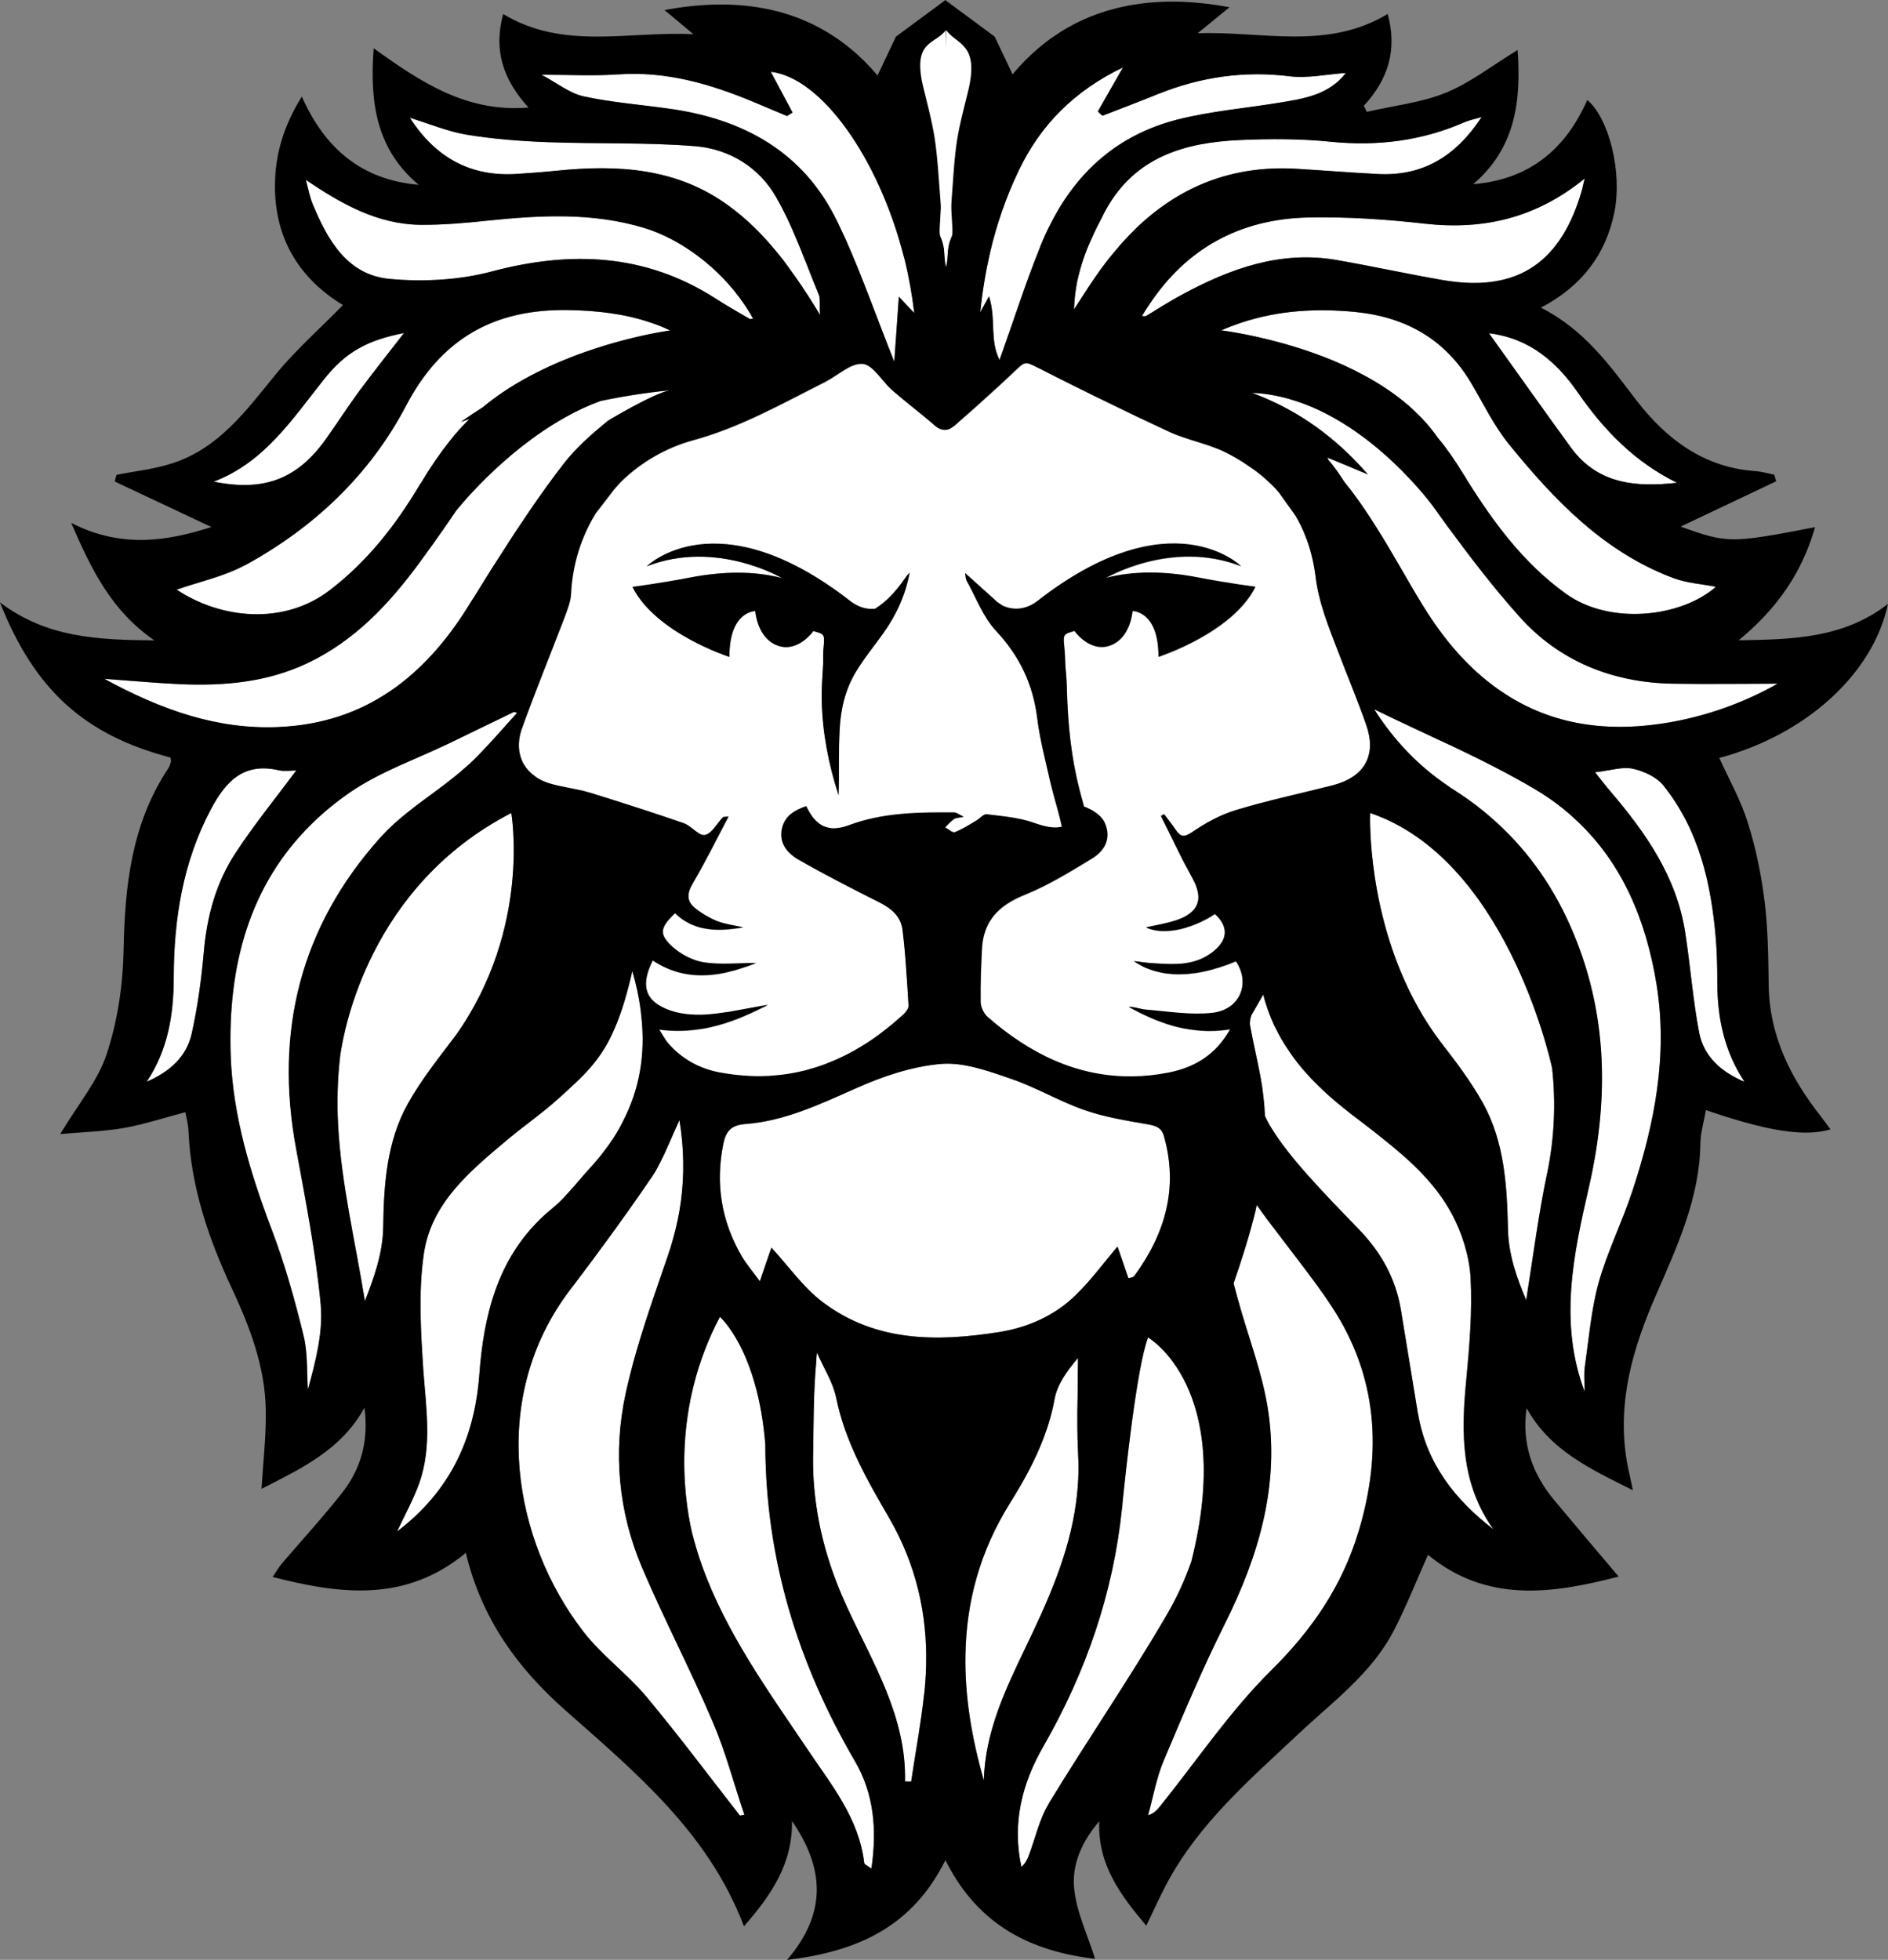 <?xml version="1.0" encoding="UTF-8"?>
<svg id="Layer_2" data-name="Layer 2" xmlns="http://www.w3.org/2000/svg" viewBox="0 0 358.04 371.62">
  <rect x="0" y="0" width="358.04" height="371.62" fill="#808080" stroke="none"/>
  <defs>
    <style>
      .cls-1 {
        fill: #fff;
      }
    </style>
  </defs>
  <g id="Layer_1-2" data-name="Layer 1">
    <g>
      <path class="cls-1" d="M172.79,337.81c.81-5.5,1.86-10.98,2.45-16.5.2-1.82.33-3.62.37-5.41.26-9.82-1.88-19.22-6.95-27.98-4.21-7.25-8.39-14.46-10.1-22.88-.31-1.49-.9-2.91-1.6-4.34,0,0-.02-.02-.02-.04-.66-1.4-1.42-2.78-2.02-4.21-.07.55-.13,1.07-.13,1.6-.57,6.2-.5,12.16-.61,18.14-.04,3.16.18,6.27.61,9.29.94,6.66,2.98,13.08,5.91,19.41,4.82,10.47,11.2,20.6,10.91,32.89.39.02.77.02,1.16.02Z"/>
      <path class="cls-1" d="M204.43,257.5c-2.13,2.5-3.94,5.04-4.45,7.85-.46,2.5-1.14,4.89-2.02,7.19-1.62,4.34-3.88,8.37-6.33,12.32-5.9,9.4-8.39,19.09-8.55,29.01-.13,7.78,1.18,15.71,3.49,23.71.26-9.12,4.01-17.05,7.82-24.98,4.3-8.92,8.35-17.88,9.67-27.65.42-2.98.57-6.05.39-9.2-.17-3.68-.17-7.38-.09-11.07,0-2.39.07-4.78.07-7.17Z"/>
      <path class="cls-1" d="M189.55,252.57c5.48-.9,10.5-3.13,14.46-7.01,2.83-2.76,5.22-6,7.91-9.2.66,1.91,1.38,3.94,2.06,5.98.37-.07.55-.07.72-.13.15-.04.31-.17.44-.31,5.83-7.98,8.37-16.68,5.59-26.47-.44-1.56-1.4-1.93-2.89-2.21-4.14-.72-8.33-1.38-12.25-2.76-4.78-1.66-9.2-4.34-13.98-5.94-4.27-1.47-8.9-3.16-13.21-2.78-5.46.48-11,2.34-16.08,4.62-6.79,3-13.5,6.22-20.97,6.77-2.76.22-3.7,1.42-4.19,3.81-1.51,7.52-.37,14.57,3.46,21.19.9,1.53,2.08,2.91,3.48,4.82.9-2.67,1.6-4.69,2.19-6.38,3.31,3.59,6.05,7.56,9.69,10.3,10.08,7.65,21.78,7.56,33.57,5.7Z"/>
      <path class="cls-1" d="M220.07,342.41c6.95-8.66,13.21-17.99,21.06-25.75,7.74-7.65,13.43-16,16.52-26.32,4.49-14.94,3.64-29.32-5.09-42.58-.5-.77-1.01-1.51-1.53-2.26-.59-.83-1.18-1.67-1.8-2.5-2.02-2.76-4.12-5.46-6.18-8.17-1.62-2.1-3.22-4.21-4.73-6.35-.17.9-.37,1.8-.64,2.7-1.05,4.1-2.36,8.15-3.75,12.16.24.85.46,1.69.68,2.54,1.03,3.81,2.3,7.6,3.44,11.39.96,3.16,1.82,6.36,2.34,9.6,2.35,14.53-1.62,28.01-8.11,41.02-4.23,8.46-7.93,17.22-11.61,25.97-1.38,3.29-1.99,6.9-2.96,10.34,1.31-.44,1.8-1.14,2.35-1.8Z"/>
      <path class="cls-1" d="M225.95,296.06c8.33-32.94-8.22-42.45-8.22-42.45-2.17,5.65-4.34,26.43-4.84,31.36,0,.09-.02.2-.02.29-.04.48-.06.77-.06.77l-.02-.04c-1.65,15.97-6.75,30.94-14.9,45.14-4.1,7.1-5.96,14.62-4.18,22.86.7-.59,1.05-1.27,1.34-1.97,1.29-3.37,2.04-7.06,3.9-10.08,7.27-11.94,15.21-23.49,22.24-35.54,1.97-3.35,3.55-6.81,4.78-10.32Z"/>
      <path class="cls-1" d="M135.16,326.5c-4.21-9.9-9.23-19.44-13.43-29.32-4.47-10.56-5.48-21.8-3.09-32.91.44-2.02.94-3.99,1.47-5.98,1.84-6.71,4.18-13.3,6.44-19.88.4-1.14.77-2.3,1.08-3.46.68-2.39,1.18-4.8,1.51-7.25.63-4.86.59-9.9-.29-15.3-1.4,3-2.45,5.76-3.75,8.2-.17.33-.35.66-.5.96-.26.5-.57,1.03-.9,1.49-1.47,2.17-2.96,4.32-4.47,6.44-.33.44-.61.9-.97,1.34-.92,1.31-1.86,2.63-2.82,3.92-2.08,2.87-4.21,5.72-6.33,8.52-.26.35-.53.68-.79,1.03-.31.39-.61.81-.9,1.21-14.66,20.25-10.08,46.59,3.13,63.77,3.46,4.51,8.26,7.98,11.96,12.36,6.16,7.36,11.9,15.08,17.82,22.64.28-.04.55-.09.83-.15-1.99-5.87-3.55-11.94-6-17.62Z"/>
      <path class="cls-1" d="M69.2,246.72c1.71-4.43,3.39-8.98,3.48-14.02.11-8.09.66-16.22,4.65-23.38,2.58-4.65,6-8.87,9.23-13.17,14.24-20.2,10.41-41.99,10.41-41.99-26.69,13.76-31.71,40.71-32.45,46.04-.5,4.27-.64,8.66-.39,13.17.59,11.13,3.29,22.15,5.08,33.35Z"/>
      <path class="cls-1" d="M36.35,195.99c1.12-5.02,1.82-10.15,2.28-15.25.57-6.88,2.3-13.37,6.09-19.09,3.5-5.35,7.58-10.34,11.46-15.56-1.1,0-2.24.2-3.29-.04-6.62-1.51-10,1.97-12.89,7.38-5.32,10.04-7.03,20.77-7.05,31.93-.02,6.99-1.07,13.7-5.13,19.74,4.23-1.82,7.54-4.65,8.53-9.12Z"/>
      <path class="cls-1" d="M293.4,222.46c1.4-6.79,1.64-13.41.94-19.92-.61-2.78-9.18-39.77-34.51-48.38,0,0-.02.37-.02,1.05,0,4.89.79,25.68,13.34,42.31,2.91,3.75,5.78,7.54,8.08,11.66,4.03,7.3,4.56,15.56,4.73,23.75.09,4.95,1.71,9.49,3.46,13.59,1.29-8.06,2.3-16.13,3.97-24.06Z"/>
      <path class="cls-1" d="M52.81,137.87c8.26-.35,15.23-2.76,21.19-6.81,5.74-3.9,10.54-9.31,14.64-15.84.48-.77.94-1.53,1.45-2.3,1.07-1.73,2.17-3.48,3.26-5.24.79-1.2,1.53-2.39,2.32-3.59,0,0,1.66-2.63,3.15-4.82.57-.85,1.14-1.71,1.71-2.54,2.06-3.02,4.19-5.98,6.4-8.83,2.35-3.02,5.28-5.57,8.33-8.09,0,0,8.35-5.06,11.72-5.78-4.45.44-8.81,1.12-13.11,2.02-2.32.85-4.58,1.91-6.7,3.11-12.1,6.75-20.69,17.73-20.69,17.73-.79,1.14-1.56,2.28-2.36,3.44-1.56,2.24-3.14,4.45-4.76,6.64-5.68,7.67-12.14,14.55-20.99,18.76-7.74,3.68-15.93,4.38-24.3,4.01-4.4-.2-8.85-.61-14.33-1.01,10.96,5.96,21.5,9.66,33.07,9.16Z"/>
      <path class="cls-1" d="M322.23,195.81c.9,4.58,4.25,7.49,8.59,9.31-3.83-5.79-5.15-12.14-5.15-18.87,0-2.76-.07-5.54-.28-8.28-.9-10.5-3.18-20.58-9.93-29.01-1.27-1.62-3.73-2.74-5.83-3.2-1.93-.42-4.14.33-7.14.68,1.25,1.56,2.04,2.61,2.89,3.59,6.73,7.89,12.58,16.24,14.2,26.78.99,6.31,1.45,12.73,2.65,19Z"/>
      <path class="cls-1" d="M317.13,129.63c-11.46-.22-21.56-4.32-29.08-12.8-4.89-5.46-9.31-11.26-13.67-17.18-.85-1.18-1.71-2.34-2.54-3.53,0,0-11.46-15.95-27.35-20.47-.02-.02-.05-.02-.07-.02-2.24-.64-4.58-1.05-6.99-1.14,7.91,2.94,14.51,7.45,20.4,13.72.53.57,1.05,1.16,1.58,1.75-2.69-1.14-5.15-2.15-7.65-3.18.04.2.06.31.13.39,1.09,1.29,2.08,2.67,2.98,4.1.02.02.02.04.04.07,1.78,2.17,3.39,4.47,4.93,6.82,0,0,1.97,3.05,3.46,5.57.68,1.18,1.4,2.39,2.1,3.59,1.45,2.48,2.87,4.97,4.38,7.43.04.09.11.18.17.26,4.03,6.55,8.68,11.81,14.05,15.6,8.46,6.03,18.67,8.44,31.05,6.6,8.15-1.2,15.71-3.99,22.02-7.58-6.27,0-13.1.11-19.96,0Z"/>
      <path class="cls-1" d="M72.38,158.56c1.47-1.62,3.11-3.07,4.84-4.45,1.03-.83,2.08-1.64,3.16-2.43,2.69-1.99,5.39-3.92,7.84-6.11,1.07-.92,2.08-1.91,3.03-2.91,2.36-2.43,4.56-5.02,6.83-7.49-.17-.07-.39-.11-.59-.18-1.69.81-3.37,1.62-5.06,2.45-.7.33-1.4.68-2.1,1.01l-4.86,2.37c-2.02.96-4.08,1.89-6.14,2.78-.61.26-1.25.55-1.88.83-.53.22-1.03.44-1.56.68-3.31,1.51-6.55,3.11-9.49,5.13-2.69,1.86-5.13,3.86-7.27,5.98-11.83,11.59-15.97,26.95-15.36,44.09.42,11.33,3.73,22.18,7.76,32.8,2.48,6.51,4.36,13.28,6.03,20.05.84,3.33.62,6.95.84,10.45,1.49-5.46,2.96-11,2.45-16.35-.94-9.86-2.85-19.63-4.64-29.36-4.17-22.29.81-42.16,15.89-59.01.09-.11.17-.22.31-.33Z"/>
      <path class="cls-1" d="M117.17,14.11c-4.56.33-9.14.07-14.48.07,2.87,1.51,5.26,3.46,7.91,4.08,5.28,1.16,10.7,1.58,16.04,2.32,14.22,1.91,25.77,8.17,32.17,21.5.05.07.07.15.11.22.48.99.94,1.97,1.4,2.98,3.24,7.28,5.94,14.97,9.27,23.32.33-4.49.59-8.2.87-12.34,1.12,1.23,1.87,1.99,2.92,3.09-.42-3.44-1.01-6.86-1.84-10.19-.07-.24-.13-.48-.2-.72-4.74-18.39-15.52-33.7-25.16-34.82,1.27,2.43,2.72,5.08,4.12,7.73-.35.22-.72.44-1.05.66-2.06-.85-4.1-1.73-6.16-2.59-8.3-3.48-16.74-5.96-25.92-5.3Z"/>
      <path class="cls-1" d="M193.12,32.49c-2.37,4.95-4.12,10.08-5.37,15.38-.42,1.84-.79,3.7-1.1,5.59-.33,1.88-.57,3.81-.77,5.74.57-1.01,1.12-2.02,1.66-3.02,1.38,4.36.07,8.26,2,12.07,2.67-7.47,4.86-14.37,7.56-21.08.09-.22.17-.46.26-.68.57-1.42,1.2-2.81,1.91-4.14,5.02-9.86,12.82-16.85,24.08-19.7,6.29-1.58,12.84-2.13,19.26-3.18,4.69-.77,9.4-1.49,12.6-5.63-3.61.24-7.14,1.03-10.54.64-8.72-1.1-16.98.11-25.07,3.35-3.49,1.42-7.04,2.76-10.54,4.12-.33-.26-.59-.53-.88-.81,1.47-2.61,3-5.24,4.76-8.35-9.23,4.43-15.71,10.96-19.83,19.7Z"/>
      <path class="cls-1" d="M165.25,354.31c1.1-7.41.46-14.2-3.09-20.31-10.91-18.69-16.98-38.52-17.03-60.15-1.47-17.99-8.61-24.15-8.61-24.15-9.05,17.16-6.95,33.59-5.32,40.78.55,2.17,1.18,4.32,1.95,6.46,4.58,12.71,12.47,23.6,19.94,34.69,4.51,6.73,9.82,13.1,10.8,21.61.02.31.68.55,1.36,1.07Z"/>
      <path class="cls-1" d="M303.19,243.12c1.67-5.87,4.45-11.42,6.35-17.22,4.21-12.75,6.79-25.68,4.6-39.25-1.99-12.25-6.55-22.99-15.1-31.01-2.32-2.21-4.95-4.21-7.91-5.96-1.25-.75-2.52-1.47-3.81-2.17-2.46-1.36-4.97-2.65-7.52-3.9-.13-.07-.24-.13-.37-.18-.77-.37-1.53-.74-2.3-1.12-1.29-.64-2.58-1.23-3.92-1.84-4.14-1.95-8.37-3.9-12.62-5.98,3.83,6.03,8.46,10.78,13.94,14.48.39.31.79.57,1.23.83,1.95,1.25,3.81,2.56,5.54,3.99,6.73,5.46,11.92,12.16,15.73,20.14,7.82,16.5,8.3,33.57,4.29,51.15-2.96,12.82-5.74,25.79-.81,38.81,0-1.62-.2-3.27.04-4.84.77-5.35,1.2-10.78,2.63-15.93Z"/>
      <path class="cls-1" d="M61.42,71.96c-5.98,7.49-11.22,15.67-20.88,19.37,9.62,1.95,15.91-.55,21.3-8.13,2.17-3.07,4.19-6.2,6.4-9.2,2.61-3.51,5.32-6.9,8.37-10.85-6.88,1.34-11.04,3.55-15.19,8.81Z"/>
      <path class="cls-1" d="M77.72,22.33c4.93,7.65,11.64,11.28,20.49,10.65,2.52-.18,5.02-.35,7.52-.61,11.48-1.16,22.68-.5,32.41,6.62,1.75,1.27,3.38,2.65,4.91,4.14,1.29,1.25,2.52,2.59,3.7,4.01.26.31.53.61.77.92.68.81,1.34,1.66,1.95,2.54,1.73,2.34,3.4,4.82,5.04,7.47.33.55.68,1.1,1.01,1.67-.04-.59-.04-1.1-.04-1.53,0-1.07.04-1.78-.2-2.34-.77-1.82-1.49-3.68-2.21-5.52-.2-.53-.42-1.05-.64-1.56-.33-.9-.7-1.8-1.07-2.67-.66-1.6-1.34-3.18-2.08-4.73-.64-1.34-1.31-2.65-2.06-3.94-3.2-5.68-8.85-9.16-15.3-9.71-9.35-.75-18.78-.42-28.18-.77-5.11-.2-10.23-.59-15.25-1.42-3.57-.59-7.01-2.06-10.76-3.2Z"/>
      <path class="cls-1" d="M75.31,290.39c10.06-7.65,14.64-17.62,15.56-29.58.84-11.42,3.44-22.04,12.08-30.13.59-.55,1.2-1.07,1.84-1.6,1.01-.83,1.95-1.78,2.83-2.76,1.49-1.6,2.85-3.33,4.34-4.93,1.01-1.1,1.93-2.21,2.78-3.35.59-.77,1.12-1.53,1.62-2.3.42-.64.79-1.29,1.16-1.95.2-.39.44-.79.61-1.18,3.16-6.07,4.25-12.6,3.5-19.68l-.17-1.53c-.31-2.37-.83-4.78-1.56-7.27-.92,4.08-1.88,7.27-2.94,9.9l-.35.83c-.59,1.42-1.23,2.7-1.91,3.81-.11.18-.2.33-.31.48-1.51,2.41-3.24,4.29-5.28,6.22-.11.09-.22.2-.35.31-.92.88-1.88,1.78-2.96,2.72-.75.66-1.49,1.31-2.26,1.93-2.34,1.91-4.8,3.68-7.12,5.61-.09.07-.17.15-.26.22-7.04,5.92-14.4,11.94-15.8,21.61-1.05,7.23-.57,14.77-.09,22.11.53,7.19,1.69,14.31-.75,21.3-1.1,3.07-2.69,5.94-4.23,9.23Z"/>
      <path class="cls-1" d="M182.91,79.04c-.11.09-.22.2-.35.33-.46.39-.94.83-1.4,1.25-.09.07-.15.13-.24.18-.15.11-.28.22-.44.31-.13.11-.26.15-.37.22-.31.13-.61.2-.92.2-.68,0-1.34-.31-2.04-.92-.55-.46-1.09-.94-1.64-1.38-2.02-1.67-4.08-3.29-6.05-4.97-.11-.09-.2-.18-.31-.29-.59-.5-1.16-1.16-1.71-1.82-.17-.22-.37-.44-.55-.66-1.07-1.23-2.1-2.34-3.27-2.43-2.23-.22-4.69,2.17-7.05,3.38-8.17,4.12-16.19,8.68-25.16,11.11-5.08,1.4-9.66,4.05-13.39,7.63-.53.5-.99,1.05-1.47,1.6l-3.48,4.51-.09.13c-2.72,4.43-4.41,9.66-4.67,15.34-.09,1.47-.7,2.91-1.21,4.34-2.67,6.99-5.52,13.94-8.06,20.99-.53,1.45-.7,2.83-.57,4.1.02.26.06.53.13.77.04.26.11.5.2.74.05.11.07.2.11.31.04.13.11.26.17.42.09.22.2.44.33.64.15.24.33.48.51.72l.46.53c.2.2.4.37.59.55l.88.66c.3.2.63.37.98.55.42.2.83.35,1.29.5,2.54.79,5.26,1.03,7.8,1.8,2.48.77,4.93,1.53,7.41,2.34,2.08.66,4.16,1.34,6.25,2.04,1.36.46,2.74.92,4.1,1.4,1.49.5,2.87,2.48,4.03,2.23,1.31-.24,2.28-2.19,3.42-3.37.07-.07.26-.04,1.05-.13-2.37,4.49-4.43,8.7-6.82,12.73-1.12,1.93-1.1,3.4.57,4.71.31.24.63.48.96.7.15.11.33.22.5.33.02.02.05.04.07.04.31.2.64.39.97.55.5.31,1.03.55,1.58.77,1.58.61,3.31.83,4.97,1.18-2.54.42-5.02.66-7.36.2-.35-.07-.7-.13-1.05-.24-.39-.11-.79-.26-1.18-.42-.31-.11-.59-.24-.87-.42-.28-.13-.57-.31-.86-.5-.26-.15-.55-.37-.81-.59-.26-.22-.55-.46-.81-.72-2.81,2.7-3.11,3.94-.57,6.31,1.6,1.47,3.88,2.67,6,3.02,3.2.5,6.53.13,9.95.13-.68.26-1.36.5-2.04.75h-.05c-.37.13-.77.26-1.14.37-.5.18-1.01.31-1.51.42-.24.07-.46.13-.7.18-.33.09-.63.15-.96.2-.02.02-.07.02-.09.02-.44.09-.85.15-1.29.2-.42.07-.83.11-1.25.13-3.57.24-7.1-.46-10.58-2.76-2.26,4.51-1.6,7.45,2.56,9.2,2.26.99,5.04,1.23,7.56,1.07,1.47-.11,2.94-.31,4.43-.53,1.38-.24,2.78-.5,4.23-.77.39-.07.79-.15,1.18-.22.61-.11,1.25-.22,1.88-.33-.31.15-.61.33-.94.48h-.02c-3.24,1.62-6.44,2.96-9.86,3.73-.55.13-1.09.24-1.66.33-.37.07-.72.11-1.09.15-2.24.29-4.56.31-7.04,0,.79,1.23,1.14,1.93,1.62,2.5,2.56,3.02,5.98,4.91,9.8,5.63,2.72.5,5.35.74,7.89.72.18,0,.33-.02.51-.02.5,0,.98-.02,1.49-.07,1.2-.09,2.41-.22,3.57-.42.66-.11,1.31-.24,1.95-.39.57-.13,1.16-.26,1.71-.44.83-.22,1.65-.48,2.43-.77.46-.18.92-.33,1.36-.53.96-.37,1.88-.79,2.8-1.25.46-.22.9-.44,1.34-.7.37-.18.72-.37,1.05-.59.35-.2.68-.39,1.03-.61,1.27-.77,2.52-1.62,3.72-2.56.68-.5,1.34-1.03,1.99-1.58.02,0,.02-.02.04-.02.66-.57,1.31-1.14,1.97-1.73.24-.22.48-.48.68-.79.22-.31.35-.66.33-.94-.13-2.28-.26-4.56-.44-6.81-.17-2.54-.39-5.06-.7-7.56-.33-2.59-2.17-4.1-4.51-5.26-5.15-2.59-10.3-5.22-15.3-8.09-2.04-1.18-3.66-3.09-3.06-5.81.52-2.43,2.43-3.53,4.62-4.27.33.7.68,1.31,1.05,1.84.17.26.39.53.59.72.7.77,1.47,1.27,2.37,1.47.15.04.31.09.48.11.24.04.48.07.75.07.24,0,.5-.02.77-.07.59-.07,1.25-.22,1.93-.48.02,0,.06-.02.09-.02,6.51-2.45,13.28-2.5,20.07-2.45.37,0,.76.35,1.75.81-1.07.22-1.56.2-1.86.44-.61.44-1.12,1.03-1.67,1.56.64.35,1.4,1.1,1.84.94,1.4-.55,2.69-1.38,4.01-2.15.72-.42,1.45-1.34,2.06-1.25,3,.37,6.09.61,8.94,1.62,2.23.8,3.89,1.09,5.29.74-.03-.15-.06-.31-.09-.46-.59-2.67-1.46-5.3-2.08-7.97-.9-4.06-2-8.1-2.5-12.22-.82-6.4-3.34-11.69-7.75-16.44-2.49-2.64-3.81-6.32-5.63-9.57-.21-.39-.19-.89-.29-1.45,2.03,1.83,3.96,3.56,5.86,5.28.14.18.3.29.46.37.31.21.57.37.82.55,2.2.99,4.49.66,6.46-.8,25.47-19.92,38.73-6.7,38.73-6.7-13.19-5.16-25.65,2.24-25.65,2.24,5.22-1.39,11.25-1.3,17.32-.13s11.05,1.79,11.05,1.79c-4.35,8.77-18.38,13.28-18.38,13.28.03-8.75-4.92-8.69-4.92-8.69,0,0-.33,5.11-4.22,6.53-3.89,1.42-6.79-2.75-6.79-2.75-2.02.58-2.19.56-1.94,2.94.12,1.14.19,2.61.22,3.82.17,1.57.27,3.16.29,4.73.19,6.29.8,12.52,2.38,18.59.22.92.47,1.78.72,2.67.04.19.06.35.1.53.39.17.77.33,1.15.52.02,0,.02.02.04.02.18.09.33.18.5.26.05.02.09.07.13.09.17.09.33.2.48.33.11.07.24.15.35.26.11.07.2.18.31.28.13.09.24.2.33.33.28.31.52.66.7,1.07.13.29.24.59.33.92.68,2.72-.85,4.62-2.83,5.83-4.12,2.5-8.24,5.04-12.69,6.84-2.45.99-4.45,2.24-5.85,3.92-.13.18-.28.35-.39.53-.13.18-.24.35-.35.53-.13.18-.24.37-.33.57-.09.15-.15.31-.22.48-.09.15-.16.33-.22.5-.09.18-.15.39-.2.59-.07.15-.11.31-.15.48-.09.29-.15.57-.2.88-.04.18-.06.35-.09.55-.06.35-.09.72-.11,1.1-.17,3.31-.31,6.64-.26,9.93v.24c.02.96.57,2.15,1.25,2.8,8.11,7.12,17.16,11.48,27.52,11.35,2.26-.02,4.6-.26,6.99-.74,4.67-.94,8.77-3.2,11.57-8.2-1.34.2-2.63.31-3.88.31h-.02c-.42,0-.83,0-1.23-.04-.42,0-.81-.04-1.23-.09-.28-.02-.59-.07-.88-.11-.31-.02-.59-.07-.86-.13-.48-.07-.94-.15-1.4-.26-1.21-.26-2.39-.64-3.53-1.05-1.16-.42-2.28-.9-3.38-1.42-.57-.26-1.09-.53-1.64-.83h-.02c-.39-.2-.79-.42-1.18-.64.28,0,.57.02.83.07.26.04.5.09.77.15.31.07.61.15.92.2.17.04.35.09.52.09t.05,0s.02.02.04,0c.07.02.13.04.2.04,4.14.33,8.37,1.05,12.47.61,5.28-.55,7.36-5.61,4.54-9.79-.96.39-1.93.77-2.87,1.05-.2.09-.42.15-.61.2-.05.02-.09.04-.13.04t-.04,0c-.53.18-1.05.33-1.56.44-.26.07-.53.13-.79.18h-.02c-.83.2-1.62.33-2.41.39-.39.07-.77.09-1.16.11-.39.02-.79.04-1.16.04-.64,0-1.29-.02-1.91-.11-.24,0-.46-.02-.7-.07t-.04-.02h-.02c-.22-.02-.42-.04-.62-.11-.22-.02-.42-.07-.61-.13-.44-.09-.85-.2-1.27-.35-.35-.11-.7-.24-1.03-.37-.11-.04-.2-.09-.28-.11-.29-.13-.55-.26-.81-.42-.46-.24-.9-.5-1.31-.79.33.04.64.07.94.11.15.02.31.02.46.07.57.04,1.1.11,1.65.18.35.02.72.04,1.07.07,3.48.22,6.97.39,10.12-1.66.17-.11.35-.24.5-.35.3-.22.59-.46.85-.7.13-.13.26-.24.35-.35.05-.04.09-.07.11-.11.37-.44.66-.85.86-1.29.28-.59.37-1.21.31-1.82v-.04c-.04-.2-.09-.39-.15-.61,0-.02,0-.04-.02-.07-.06-.2-.15-.39-.26-.61-.04-.11-.11-.22-.2-.33-.06-.11-.13-.22-.22-.33-.26-.37-.59-.72-.99-1.1-.72.46-1.45.9-2.19,1.25-.35.18-.68.35-1.03.48-.31.15-.59.26-.9.37-.33.13-.66.24-.97.33-.33.13-.64.22-.94.29-.31.09-.61.15-.92.22-.31.07-.61.13-.92.15-.26.04-.53.07-.77.09-1.69.15-3.2-.07-4.45-.64,1.82-.39,3.77-.72,5.63-1.31.26-.09.53-.18.77-.29.16-.04.28-.11.42-.18h.02c.5-.22.96-.48,1.34-.77.09-.07.16-.11.24-.18.39-.31.72-.66.96-1.03.11-.18.2-.37.29-.57.06-.13.11-.29.13-.44.02-.04.02-.09.05-.13v-.07h.02c.15-.72.06-1.56-.22-2.45-.17-.61-.48-1.25-.85-1.95-.2-.35-.39-.72-.57-1.07-.37-.66-.72-1.31-1.07-1.97-1.47-2.89-2.85-5.81-4.32-8.72.2-.11.41-.22.61-.33.75,1.01,1.54,1.97,2.22,3,.61.85,1.09,1.25,1.86,1.03.33-.09.7-.28,1.14-.57,2.54-1.73,5.35-3.31,8.3-4.21,6.05-1.84,12.25-3.16,18.39-4.71,1.6-.42,2.93-.99,3.99-1.73.26-.18.5-.35.72-.55.4-.33.72-.68,1.01-1.07.11-.13.22-.26.31-.42.09-.13.18-.29.24-.44.11-.18.2-.35.26-.53.09-.15.15-.33.2-.5.09-.26.17-.5.22-.79.07-.26.11-.53.13-.81.02-.26.05-.55.05-.81,0-1.18-.24-2.45-.72-3.83-1.65-4.73-3.59-9.33-5.37-14-1.77-4.65-3.64-9.14-4.25-14.24-.35-2.76-1.01-5.33-1.97-7.71-.5-1.27-1.09-2.48-1.77-3.64,0,0,0-.02-.02-.04l-3.2-4.47c-.2-.22-.39-.48-.61-.7-.53-.55-1.07-1.07-1.62-1.58-.07-.07-.13-.13-.2-.18-.4-.37-.81-.72-1.25-1.05-.74-.61-1.58-1.18-2.41-1.73-1.16-.81-2.41-1.53-3.73-2.21-3.44-1.78-7.47-2.41-11-4.05-2.15-.99-4.27-2.04-6.42-3.02-4.95-2.39-9.9-4.8-14.81-7.27-1.05-.55-2.13-1.07-3.18-1.62-.44-.2-.85-.42-1.29-.64-.26-.13-.48-.2-.7-.29-.07-.02-.18-.07-.24-.09-.79-.18-1.29.18-2.08.94-2.43,2.32-4.91,4.58-7.45,6.86-.88.77-1.73,1.56-2.61,2.32ZM167.55,120.01c-1.74,2.46-3.71,4.81-5.24,7.39-2.03,3.36-2.9,7.16-3.07,11.04-.23,4.09-.06,8.2-.2,12.32-1.88-5.83-3.04-11.77-3.19-17.89-.06-2.36.13-4.73.27-7.09-.02-1.07-.01-2.25.09-3.21.25-2.37.07-2.35-1.95-2.94,0,0-2.89,4.17-6.79,2.75-3.89-1.42-4.22-6.53-4.22-6.53,0,0-4.95-.06-4.91,8.69,0,0-14.04-4.51-18.38-13.28,0,0,4.98-.62,11.04-1.79,6.07-1.16,12.09-1.25,17.32.13,0,0-12.45-7.39-25.65-2.24,0,0,13.26-13.22,38.73,6.7,1.39,1.03,2.94,1.51,4.51,1.36,2.26-1.37,4.01-3.36,5.56-5.56.32-.46.61-.9,1.05-1.3-.78,4.2-2.5,7.97-4.96,11.42Z"/>
      <path class="cls-1" d="M278.87,242.25c-.26-4.08-1.6-8.41-3.55-12.05-3.2-5.94-8.09-10.32-13.24-14.4-1.99-1.62-4.05-3.16-6.07-4.71-.42-.33-.85-.66-1.27-1.01-.46-.37-.92-.75-1.36-1.12-1.47-1.23-2.83-2.5-4.12-3.81-.35-.35-.7-.7-1.01-1.05-1.58-1.69-2.98-3.48-4.21-5.39-.77-1.14-1.45-2.34-2.06-3.59l-.37-.7c-.83-1.82-1.56-3.77-2.06-5.83-.7,1.23-1.42,2.48-2.13,3.7-.33.61-.48,1.51-.37,2.19.59,3.22,1.36,6.44,1.97,9.69.46,2.48.75,4.97.85,7.45.35.74.72,1.49,1.18,2.21l.46.72c.5.79,1.03,1.58,1.62,2.37.74,1.01,1.53,1.97,2.3,2.94.9,1.07,1.82,2.15,2.74,3.18.83.92,1.67,1.84,2.52,2.76,1.47,1.58,2.96,3.13,4.47,4.69.92.96,1.86,1.93,2.78,2.89,4.01,4.23,6.66,9.01,7.67,14.75,1.1,6.68,2.19,13.37,3.29,20.05,1.6,9.31,6.95,16.17,14.29,21.83-6.18-8.63-6.16-18.28-5.17-28.2.61-6.49,1.18-13.06.83-19.55Z"/>
      <path class="cls-1" d="M62.61,111.88c7.12-5.48,12.47-12.34,16.94-19.85.11-.15.2-.33.33-.48,1.64-2.76,3.42-5.39,5.35-7.82,1.16-1.51,2.45-2.94,3.81-4.25-.55.15-1.07.35-1.62.55,1.38-1.01,2.8-1.91,4.21-2.83,1.14-.96,2.32-1.84,3.55-2.67h-.04s.07-.02.09-.04c.81-.55,1.62-1.07,2.46-1.58.07-.04.15-.09.22-.13,13.5-8.06,29.19-10.1,29.19-10.1-1.23-.59-2.5-1.12-3.81-1.53-4.82-1.64-10.19-2.28-15.67-2.34-13.92-.2-23.93,5.41-30.59,18.12-6.86,13.08-17.44,23.1-30.42,30.2-4.09,2.24-8.85,3.22-13.08,4.71,8.22,5.48,20.2,6.9,29.1.07Z"/>
      <path class="cls-1" d="M59.32,38.76c2.83,6.77,6.51,13.37,14.53,14.13,6.35.59,13.17.24,19.3-1.38,15.08-4.01,29.25-3.46,42.64,5.15.7.46,1.4.9,2.15,1.34,1.34.81,2.76,1.62,4.32,2.52.2-.04.37-.07.55-.09-.5-.94-1.07-1.86-1.69-2.74-4.69-6.97-12.14-12.43-19.02-14.48-9.77-2.94-19.59-2.39-29.5-1.38-4.23.46-8.52.83-12.77.81-8.24-.09-15.03-3.94-21.83-8.52.44,1.56.7,3.18,1.32,4.65Z"/>
      <path class="cls-1" d="M299.22,74.43c-3.92-5.65-9.03-10.28-16.85-11.24,5.39,7.52,10.41,14.64,15.54,21.67,5.06,6.95,12.31,7.56,20.11,6.68-7.97-3.92-13.81-9.9-18.8-17.11Z"/>
      <path class="cls-1" d="M286.12,84.21c-2.8-3.46-4.8-7.6-7.08-11.46-4.95-8.41-12.45-12.62-22.02-13.59-7.36-.7-14.51-.33-21.65,2.04-1.27.42-2.52.9-3.79,1.45,0,0,10.36,1.23,21.21,5.72.04.02.07.02.09.04,5.28,2.21,10.69,5.22,15.05,9.23l1.75,1.73c1.09,1.14,2.08,2.37,2.98,3.66,1.68,1.99,3.2,4.19,4.64,6.55.33.5.63.99.92,1.49,5.06,8.09,10.72,15.73,18.69,21.5,8.5,6.11,22,4.4,28.46-1.29-2.65-.53-5.46-.7-7.97-1.62-13.26-4.95-22.66-14.83-31.29-25.44Z"/>
      <path class="cls-1" d="M299.68,37.07c.37-1.05.55-2.13.83-3.2-9.14,7.43-19.09,9.79-30.26,8.55-7.32-.83-14.77-1.34-22.15-1.18-13.04.29-23.16,5.92-30.21,16.61-.46.68-.9,1.36-1.32,2.08.22,0,.48.02.68.04,1.03-.61,2.06-1.25,3.07-1.88,1.31-.79,2.63-1.58,3.99-2.3,9.09-4.91,18.58-8.31,29.17-6.49,6.66,1.16,13.26,2.61,19.92,3.77,13.74,2.43,22.16-2.72,26.3-16Z"/>
      <path class="cls-1" d="M252.44,26.88c-5.72-.59-11.55-.59-17.31-.33-10.41.46-19.81,3.16-25.38,13.17-.31.55-.59,1.1-.85,1.67-.66,1.23-1.27,2.45-1.82,3.7-.64,1.34-1.16,2.7-1.64,4.08-.46,1.38-.85,2.8-1.16,4.23-.29,1.53-.5,3.07-.57,4.67,0,.2-.02.37-.02.57.13-.22.28-.42.42-.64,1.53-2.39,3.07-4.78,4.73-7.08.05-.07.09-.13.16-.2.96-1.31,1.97-2.56,3.02-3.77.24-.33.53-.64.81-.94.85-.94,1.71-1.84,2.61-2.72,8.08-7.78,18.03-12.03,30.48-11.29,5.11.31,10.28.72,15.43.99,8.55.44,14.79-3.42,19.63-10.8-1.31.39-2.3.57-3.2.96-8.08,3.55-16.52,4.6-25.33,3.73Z"/>
      <path class="cls-1" d="M304.17,46.31c-.05.11-.11.21-.17.32.05-.11.11-.21.17-.32Z"/>
      <path class="cls-1" d="M302.65,49.07s-.06.08-.08.12c.03-.04.06-.08.08-.12Z"/>
      <path class="cls-1" d="M305.33,43.4c-.04.14-.1.26-.15.4.05-.14.1-.26.15-.4Z"/>
      <path class="cls-1" d="M55.13,47.65c.07.13.13.26.19.38-.07-.12-.13-.26-.19-.38Z"/>
      <path class="cls-1" d="M71.06,19.62s0,.06,0,.09c0-.03,0-.06,0-.09Z"/>
      <path d="M358.04,114.51c-8.46,6.55-18.08,6.73-28.32,6.9,9.12-7.47,12.69-15.19,14.48-21.45-16,3.09-16.59,3.09-25.48-.11,5.48-2.61,11.81-5.59,18.12-8.59-.11-.39-.24-.83-.37-1.25-1.18-.24-2.37-.59-3.55-.68-9.77-.68-16.83-5.98-22.55-13.37-5.04-6.57-9.8-13.39-18.15-17.62,7.82-4.12,12.29-10.12,13.92-18.03,1.56-7.71-1.01-17.86-5.13-21.36-4.17,9.49-11.13,15.12-21.63,15.97,7.85-6.71,9.14-15.41,8.42-25.44-4.89,2.98-8.98,6.22-13.63,8.11-4.71,1.91-9.95,2.45-14.97,3.62-.17-.39-.35-.77-.55-1.16,4.58-4.97,6.38-10.58,4.51-17.4-11.57,6.97-23.93,3.2-36.03,3.66,1.69-1.4,3.4-2.78,6.03-4.93h.02l.02-.02h-.13c-8.37-1.56-15.45-1.29-21.43.22-4.47,1.12-8.35,2.94-11.68,5.24-16.06,10.98-20.01,32.59-20.79,38.55-.72-5.61-4.54-27.5-20.82-38.33-7.67-5.15-18.12-7.8-32.34-5.13,2.06,1.69,3.75,3.13,5.48,4.58-12.23-.64-24.58,3.11-36.07-3.83-1.86,6.84-.04,12.42,4.8,17.73-11.72.99-20.44-4.82-29.36-11.24-.81,10.58.64,19.28,8.55,25.9-10.83-.96-17.77-6.84-22.18-16.74-3.38,5.48-5.04,10.78-5.09,16.76-.09,10.58,5.04,18.01,12.89,22.77-4.43,4.54-9.01,8.57-12.8,13.21-5.57,6.82-10.76,13.98-19.61,16.81-3.37,1.1-6.99,1.47-10.52,2.17-.11.44-.26.85-.35,1.27,6.38,3,12.75,6,18.34,8.63-7.93,2.54-16.87,4.23-26.6-.79,3.92,8.98,7.6,16.63,15.78,22.29-10.82-.11-20.4-.5-29.28-7.21,6.59,16.7,16.13,25.16,32.3,29.41.04.26.18.5.13.74-.13.46-.26.99-.55,1.38-6.97,10.54-8.22,22.33-8.44,34.6-.13,6.55-1.16,13.32-3.2,19.52-1.71,5.17-5.52,9.64-8.81,15.16,4.21-.37,8.17-.48,12.05-1.14,3.83-.68,7.65-1.95,11.68-3,.2,1.14.55,2.35.59,3.57.46,10.58,3.79,20.36,8.24,29.87,3.4,7.27,6.29,14.83,6.42,23.01.09,4.93-.5,9.88-.81,14.97,7.38-3.79,15.1-7.32,19.52-15.38.83,6.09-.59,11.48-4.18,16.06-3.62,4.62-7.6,8.94-11.44,13.43-.66.77-1.16,1.69-1.79,2.59,12.99,3.35,25.29,4.82,36.64-4.56,2.98,12.47,9.77,21.8,18.82,29.8,13.34,11.81,27.19,23.23,33.92,41,5.26-5.98,9.25-11.96,9.11-19.96,5.98,8.7,6.86,17.25-.94,26.34,13.43-1.6,23.73-6.29,30.04-18.91,6.29,12.62,16.57,17.31,28.38,18.71-1.42-4.56-3.55-8.9-3.97-13.39-.46-4.6,1.56-9.01,4.76-12.69-.33,8.11,3.92,13.89,8.92,19.79,1.36-2.81,2.52-5.41,3.83-7.89,6.05-11.39,15.65-19.68,24.85-28.31,6.53-6.16,13.98-11.53,18.23-19.7,2.39-4.58,4.27-9.42,6.51-14.42,11.07,9.09,23.29,7.47,36.16,4.12-4.21-4.97-8.22-9.69-12.18-14.44-4.23-5.08-6.24-10.82-5.28-17.51,4.47,8.09,12.16,11.57,20.16,15.58-.48-2.28-.85-3.86-1.14-5.43-1.93-11.26,1.16-21.67,5.61-31.77,3.99-9.2,8.22-18.3,8.33-28.66.05-2.04.68-4.1,1.05-6.22,11.74,4.03,18.69,5.11,23.62,3.66-.61-.83-1.16-1.62-1.75-2.37-5.81-7.36-9.84-15.36-9.97-25-.07-5.3-.13-10.61-.77-15.84-.63-5.06-1.65-10.12-3.2-14.97-1.29-4.23-3.55-8.17-5.39-12.25,16.41-4.4,29.17-15.93,31.97-29.19ZM325.39,111.27c-6.46,5.7-19.96,7.41-28.46,1.29-7.98-5.76-13.63-13.41-18.69-21.5-.28-.5-.59-.99-.92-1.49-1.45-2.37-2.96-4.56-4.64-6.55-.9-1.29-1.89-2.52-2.98-3.66l-1.75-1.73c-4.36-4.01-9.77-7.01-15.05-9.23-.02-.02-.05-.02-.09-.04-10.85-4.49-21.21-5.72-21.21-5.72,1.27-.55,2.52-1.03,3.79-1.45,7.14-2.37,14.29-2.74,21.65-2.04,9.58.96,17.07,5.17,22.02,13.59,2.28,3.86,4.27,8,7.08,11.46,8.63,10.61,18.03,20.49,31.29,25.44,2.52.92,5.32,1.1,7.97,1.62ZM299.22,74.43c5,7.21,10.83,13.19,18.8,17.11-7.8.88-15.05.26-20.11-6.68-5.13-7.03-10.15-14.16-15.54-21.67,7.82.96,12.93,5.59,16.85,11.24ZM300.52,33.87c-.29,1.07-.46,2.15-.83,3.2-4.14,13.28-12.56,18.43-26.3,16-6.66-1.16-13.26-2.61-19.92-3.77-10.58-1.82-20.07,1.58-29.17,6.49-1.36.72-2.67,1.51-3.99,2.3-1.01.64-2.04,1.27-3.07,1.88-.2-.02-.46-.04-.68-.04.42-.72.86-1.4,1.32-2.08,7.05-10.69,17.18-16.33,30.21-16.61,7.38-.15,14.84.35,22.15,1.18,11.18,1.25,21.13-1.12,30.26-8.55ZM277.77,23.16c.9-.39,1.89-.57,3.2-.96-4.84,7.38-11.09,11.24-19.63,10.8-5.15-.26-10.32-.68-15.43-.99-12.45-.74-22.39,3.51-30.48,11.29-.9.88-1.76,1.78-2.61,2.72-.28.31-.57.61-.81.94-1.05,1.2-2.06,2.45-3.02,3.77-.07.07-.11.13-.16.2-1.66,2.3-3.2,4.69-4.73,7.08-.13.22-.29.42-.42.64,0-.2.02-.37.02-.57.07-1.6.28-3.13.57-4.67.31-1.42.7-2.85,1.16-4.23.48-1.38,1.01-2.74,1.64-4.08.55-1.25,1.16-2.48,1.82-3.7.26-.57.55-1.12.85-1.67,5.57-10.01,14.97-12.71,25.38-13.17,5.76-.26,11.59-.26,17.31.33,8.81.88,17.25-.18,25.33-3.73ZM186.66,53.46c.31-1.88.68-3.75,1.1-5.59,1.25-5.3,3-10.43,5.37-15.38,4.12-8.74,10.61-15.27,19.83-19.7-1.76,3.11-3.29,5.74-4.76,8.35.29.29.55.55.88.81,3.5-1.36,7.05-2.7,10.54-4.12,8.08-3.24,16.35-4.45,25.07-3.35,3.4.39,6.93-.39,10.54-.64-3.2,4.14-7.91,4.86-12.6,5.63-6.42,1.05-12.97,1.6-19.26,3.18-11.26,2.85-19.07,9.84-24.08,19.7-.7,1.34-1.34,2.72-1.91,4.14-.09.22-.17.46-.26.68-2.7,6.71-4.89,13.61-7.56,21.08-1.93-3.81-.61-7.71-2-12.07-.55,1.01-1.09,2.02-1.66,3.02.2-1.93.44-3.86.77-5.74ZM177.14,80.59c.7.61,1.36.92,2.04.92.31,0,.61-.07.92-.2.11-.07.24-.11.37-.22.15-.09.28-.2.44-.31.09-.04.15-.11.24-.18.46-.42.94-.85,1.4-1.25.13-.13.24-.24.35-.33.88-.77,1.73-1.56,2.61-2.32,2.54-2.28,5.02-4.54,7.45-6.86.79-.77,1.29-1.12,2.08-.94.07.02.18.07.24.09.22.09.44.15.7.29.44.22.85.44,1.29.64,1.05.55,2.13,1.07,3.18,1.62,4.91,2.48,9.86,4.89,14.81,7.27,2.15.99,4.27,2.04,6.42,3.02,3.53,1.64,7.56,2.28,11,4.05,1.31.68,2.56,1.4,3.73,2.21.83.55,1.67,1.12,2.41,1.73.44.33.85.68,1.25,1.05.06.04.13.11.2.18.55.5,1.1,1.03,1.62,1.58.22.22.42.48.61.7l3.2,4.47s.02.04.02.04c.68,1.16,1.27,2.37,1.77,3.64.97,2.39,1.62,4.95,1.97,7.71.61,5.11,2.48,9.6,4.25,14.24,1.78,4.67,3.72,9.27,5.37,14,.48,1.38.72,2.65.72,3.83,0,.26-.02.55-.05.81-.02.28-.06.55-.13.81-.05.28-.13.53-.22.79-.05.18-.11.35-.2.5-.06.18-.15.35-.26.53-.06.15-.15.31-.24.44-.09.15-.2.28-.31.42-.29.39-.61.75-1.01,1.07-.22.2-.46.37-.72.55-1.05.74-2.39,1.31-3.99,1.73-6.14,1.56-12.34,2.87-18.39,4.71-2.96.9-5.77,2.48-8.3,4.21-.44.29-.81.48-1.14.57-.77.22-1.25-.18-1.86-1.03-.68-1.03-1.47-1.99-2.22-3-.2.11-.42.22-.61.33,1.47,2.91,2.85,5.83,4.32,8.72.35.66.7,1.31,1.07,1.97.17.35.37.72.57,1.07.37.7.68,1.34.85,1.95.29.9.37,1.73.22,2.45h-.02v.07s-.02.09-.05.13c-.02.15-.07.31-.13.44-.09.2-.18.39-.29.57-.24.37-.57.72-.96,1.03-.09.07-.15.11-.24.18-.37.28-.83.55-1.34.77h-.02c-.13.07-.26.13-.42.18-.24.11-.5.2-.77.29-1.86.59-3.81.92-5.63,1.31,1.25.57,2.76.79,4.45.64.24-.02.5-.04.77-.09.31-.02.61-.09.92-.15.31-.07.61-.13.92-.22.31-.07.61-.15.94-.29.31-.09.64-.2.97-.33.3-.11.59-.22.9-.37.35-.13.68-.31,1.03-.48.74-.35,1.47-.79,2.19-1.25.39.37.72.72.99,1.1.09.11.15.22.22.33.09.11.15.22.2.33.11.22.2.42.26.61.02.02.02.04.02.07.06.22.11.42.15.61v.04c.06.61-.02,1.23-.31,1.82-.2.44-.48.85-.86,1.29-.02.04-.06.07-.11.11-.09.11-.22.22-.35.35-.26.24-.55.48-.85.7-.16.11-.33.24-.5.35-3.16,2.06-6.64,1.88-10.12,1.66-.35-.02-.72-.04-1.07-.07-.55-.07-1.08-.13-1.65-.18-.15-.04-.31-.04-.46-.07-.31-.04-.61-.07-.94-.11.41.29.85.55,1.31.79.26.15.53.28.81.42.09.02.17.07.28.11.33.13.68.26,1.03.37.42.15.83.26,1.27.35.2.07.39.11.61.13.2.07.4.09.62.11h.02s.02.02.04.02c.24.04.46.07.7.07.61.09,1.27.11,1.91.11.37,0,.77-.02,1.16-.04.39-.02.77-.04,1.16-.11.79-.07,1.58-.2,2.41-.39h.02c.26-.04.53-.11.79-.18.5-.11,1.03-.26,1.56-.44t.04,0s.09-.02.13-.04c.2-.04.42-.11.61-.2.94-.28,1.91-.66,2.87-1.05,2.83,4.19.75,9.25-4.54,9.79-4.1.44-8.33-.28-12.47-.61-.06,0-.13-.02-.2-.04t-.04,0s-.02.02-.05,0c-.17,0-.35-.04-.52-.09-.31-.04-.61-.13-.92-.2-.26-.07-.51-.11-.77-.15-.26-.04-.55-.07-.83-.07.39.22.79.44,1.18.64h.02c.55.31,1.07.57,1.64.83,1.1.53,2.21,1.01,3.38,1.42,1.14.42,2.32.79,3.53,1.05.46.11.92.2,1.4.26.26.07.55.11.86.13.28.04.59.09.88.11.42.04.81.09,1.23.09.39.04.81.04,1.23.04h.02c1.25,0,2.54-.11,3.88-.31-2.8,5-6.9,7.25-11.57,8.2-2.39.48-4.73.72-6.99.74-10.36.13-19.41-4.23-27.52-11.35-.68-.66-1.23-1.84-1.25-2.8v-.24c-.04-3.29.09-6.62.26-9.93.02-.37.05-.75.11-1.1.02-.2.04-.37.09-.55.05-.31.11-.59.2-.88.04-.18.09-.33.15-.48.05-.2.11-.42.2-.59.06-.18.13-.35.22-.5.06-.18.13-.33.22-.48.09-.2.2-.39.33-.57.11-.18.22-.35.35-.53.11-.18.26-.35.39-.53,1.4-1.69,3.4-2.94,5.85-3.92,4.45-1.8,8.57-4.34,12.69-6.84,1.98-1.21,3.51-3.11,2.83-5.83-.09-.33-.2-.64-.33-.92-.17-.42-.42-.77-.7-1.07-.09-.13-.2-.24-.33-.33-.11-.11-.2-.22-.31-.28-.11-.11-.24-.2-.35-.26-.15-.13-.31-.24-.48-.33-.04-.02-.09-.07-.13-.09-.17-.09-.33-.18-.5-.26-.02,0-.02-.02-.04-.02-.37-.19-.75-.35-1.15-.52-.04-.18-.06-.34-.1-.53-.25-.89-.5-1.74-.72-2.67-1.57-6.07-2.19-12.3-2.38-18.59-.02-1.57-.12-3.16-.29-4.73-.04-1.22-.1-2.68-.22-3.82-.25-2.37-.07-2.35,1.94-2.94,0,0,2.89,4.17,6.79,2.75,3.89-1.42,4.22-6.53,4.22-6.53,0,0,4.95-.06,4.92,8.69,0,0,14.03-4.51,18.38-13.28,0,0-4.98-.62-11.05-1.79s-12.09-1.25-17.32.13c0,0,12.45-7.39,25.65-2.24,0,0-13.26-13.22-38.73,6.7-1.98,1.46-4.26,1.79-6.46.8-.25-.18-.51-.34-.82-.55-.16-.08-.33-.2-.46-.37-1.9-1.71-3.83-3.45-5.86-5.28.1.55.08,1.06.29,1.45,1.82,3.25,3.13,6.93,5.63,9.57,4.42,4.75,6.94,10.04,7.75,16.44.5,4.12,1.6,8.16,2.5,12.22.62,2.67,1.49,5.3,2.08,7.97.03.15.06.3.09.46-1.4.35-3.06.06-5.29-.74-2.85-1.01-5.94-1.25-8.94-1.62-.61-.09-1.34.83-2.06,1.25-1.31.77-2.61,1.6-4.01,2.15-.44.15-1.21-.59-1.84-.94.55-.53,1.05-1.12,1.67-1.56.31-.24.79-.22,1.86-.44-.99-.46-1.38-.81-1.75-.81-6.79-.04-13.57,0-20.07,2.45-.02,0-.06.02-.09.02-.68.26-1.34.42-1.93.48-.26.04-.53.07-.77.07-.26,0-.5-.02-.75-.07-.17-.02-.33-.07-.48-.11-.9-.2-1.66-.7-2.37-1.47-.2-.2-.42-.46-.59-.72-.37-.53-.72-1.14-1.05-1.84-2.19.75-4.1,1.84-4.62,4.27-.59,2.72,1.03,4.62,3.06,5.81,5,2.87,10.15,5.5,15.3,8.09,2.34,1.16,4.18,2.67,4.51,5.26.31,2.5.53,5.02.7,7.56.17,2.26.31,4.54.44,6.81.02.29-.11.64-.33.94-.2.31-.44.57-.68.79-.66.59-1.32,1.16-1.97,1.73-.02,0-.02.02-.04.02-.66.55-1.31,1.07-1.99,1.58-1.21.94-2.45,1.8-3.72,2.56-.35.22-.68.42-1.03.61-.33.22-.68.42-1.05.59-.44.26-.88.48-1.34.7-.92.46-1.84.88-2.8,1.25-.44.2-.9.35-1.36.53-.79.28-1.6.55-2.43.77-.55.18-1.14.31-1.71.44-.64.15-1.29.28-1.95.39-1.16.2-2.37.33-3.57.42-.51.04-.99.07-1.49.07-.18,0-.33.02-.51.02-2.54.02-5.17-.22-7.89-.72-3.81-.72-7.23-2.61-9.8-5.63-.48-.57-.83-1.27-1.62-2.5,2.48.31,4.8.29,7.04,0,.37-.04.72-.09,1.09-.15.57-.09,1.12-.2,1.66-.33,3.42-.77,6.62-2.1,9.86-3.73h.02c.33-.15.64-.33.94-.48-.63.11-1.27.22-1.88.33-.39.07-.79.15-1.18.22-1.45.26-2.85.53-4.23.77-1.49.22-2.96.42-4.43.53-2.52.15-5.3-.09-7.56-1.07-4.16-1.75-4.82-4.69-2.56-9.2,3.48,2.3,7.01,3,10.58,2.76.42-.02.83-.07,1.25-.13.44-.04.85-.11,1.29-.2.02,0,.07,0,.09-.02.33-.04.64-.11.96-.2.24-.04.46-.11.7-.18.5-.11,1.01-.24,1.51-.42.37-.11.77-.24,1.14-.37h.05c.68-.24,1.36-.48,2.04-.75-3.42,0-6.75.37-9.95-.13-2.13-.35-4.4-1.56-6-3.02-2.54-2.37-2.24-3.62.57-6.31.26.26.55.5.81.72.26.22.55.44.81.59.28.2.57.37.86.5.28.18.57.31.87.42.4.15.79.31,1.18.42.35.11.7.18,1.05.24,2.34.46,4.82.22,7.36-.2-1.66-.35-3.39-.57-4.97-1.18-.55-.22-1.07-.46-1.58-.77-.33-.15-.66-.35-.97-.55-.02,0-.04-.02-.07-.04-.17-.11-.35-.22-.5-.33-.33-.22-.66-.46-.96-.7-1.67-1.31-1.69-2.78-.57-4.71,2.39-4.03,4.45-8.24,6.82-12.73-.79.09-.99.07-1.05.13-1.14,1.18-2.1,3.13-3.42,3.37-1.16.24-2.54-1.73-4.03-2.23-1.36-.48-2.74-.94-4.1-1.4-2.08-.7-4.16-1.38-6.25-2.04-2.48-.81-4.93-1.58-7.41-2.34-2.54-.77-5.26-1.01-7.8-1.8-.46-.15-.88-.31-1.29-.5-.35-.18-.68-.35-.98-.55l-.88-.66c-.2-.18-.39-.35-.59-.55l-.46-.53c-.18-.24-.35-.48-.51-.72-.13-.2-.24-.42-.33-.64-.06-.15-.13-.28-.17-.42-.05-.11-.07-.2-.11-.31-.09-.24-.15-.48-.2-.74-.07-.24-.11-.5-.13-.77-.13-1.27.04-2.65.57-4.1,2.54-7.06,5.39-14,8.06-20.99.5-1.42,1.12-2.87,1.21-4.34.26-5.68,1.95-10.91,4.67-15.34l.09-.13,3.48-4.51c.48-.55.94-1.1,1.47-1.6,3.73-3.57,8.31-6.22,13.39-7.63,8.96-2.43,16.98-6.99,25.16-11.11,2.37-1.21,4.82-3.59,7.05-3.38,1.16.09,2.19,1.21,3.27,2.43.18.22.37.44.55.66.55.66,1.12,1.31,1.71,1.82.11.11.2.2.31.29,1.97,1.69,4.03,3.31,6.05,4.97.55.44,1.1.92,1.64,1.38ZM117.17,14.11c9.18-.66,17.62,1.82,25.92,5.3,2.06.85,4.1,1.73,6.16,2.59.33-.22.7-.44,1.05-.66-1.4-2.65-2.85-5.3-4.12-7.73,9.64,1.12,20.42,16.43,25.16,34.82.06.24.13.48.2.72.83,3.33,1.42,6.75,1.84,10.19-1.05-1.1-1.8-1.86-2.92-3.09-.28,4.14-.55,7.85-.87,12.34-3.33-8.35-6.02-16.04-9.27-23.32-.46-1.01-.92-1.99-1.4-2.98-.04-.07-.07-.15-.11-.22-6.4-13.32-17.95-19.59-32.17-21.5-5.35-.75-10.76-1.16-16.04-2.32-2.65-.61-5.04-2.56-7.91-4.08,5.35,0,9.93.26,14.48-.07ZM77.72,22.33c3.75,1.14,7.19,2.61,10.76,3.2,5.02.83,10.15,1.23,15.25,1.42,9.4.35,18.83.02,28.18.77,6.44.55,12.09,4.03,15.3,9.71.74,1.29,1.42,2.61,2.06,3.94.75,1.56,1.42,3.13,2.08,4.73.37.88.74,1.78,1.07,2.67.22.5.44,1.03.64,1.56.72,1.84,1.44,3.7,2.21,5.52.24.57.2,1.27.2,2.34,0,.44,0,.94.04,1.53-.33-.57-.68-1.12-1.01-1.67-1.64-2.65-3.31-5.13-5.04-7.47-.61-.88-1.27-1.73-1.95-2.54-.24-.31-.5-.61-.77-.92-1.18-1.42-2.41-2.76-3.7-4.01-1.53-1.49-3.16-2.87-4.91-4.14-9.73-7.12-20.93-7.78-32.41-6.62-2.5.26-5,.44-7.52.61-8.85.64-15.56-3-20.49-10.65ZM59.32,38.76c-.61-1.47-.88-3.09-1.32-4.65,6.79,4.58,13.59,8.44,21.83,8.52,4.25.02,8.54-.35,12.77-.81,9.91-1.01,19.72-1.56,29.5,1.38,6.88,2.06,14.33,7.52,19.02,14.48.61.88,1.18,1.8,1.69,2.74-.17.02-.35.04-.55.09-1.55-.9-2.98-1.71-4.32-2.52-.74-.44-1.45-.88-2.15-1.34-13.39-8.61-27.57-9.16-42.64-5.15-6.13,1.62-12.95,1.97-19.3,1.38-8.02-.77-11.7-7.36-14.53-14.13ZM61.42,71.96c4.14-5.26,8.31-7.47,15.19-8.81-3.05,3.94-5.76,7.34-8.37,10.85-2.21,3-4.23,6.14-6.4,9.2-5.39,7.58-11.68,10.08-21.3,8.13,9.66-3.7,14.9-11.88,20.88-19.37ZM46.59,107.11c12.97-7.1,23.56-17.11,30.42-30.2,6.66-12.71,16.67-18.32,30.59-18.12,5.48.07,10.85.7,15.67,2.34,1.32.42,2.59.94,3.81,1.53,0,0-15.69,2.04-29.19,10.1-.06.04-.15.09-.22.13-.83.5-1.65,1.03-2.46,1.58-.02.02-.07.02-.09.04h.04c-1.23.83-2.41,1.71-3.55,2.67-1.4.92-2.83,1.82-4.21,2.83.55-.2,1.07-.39,1.62-.55-1.36,1.31-2.65,2.74-3.81,4.25-1.93,2.43-3.71,5.06-5.35,7.82-.13.15-.22.33-.33.48-4.47,7.52-9.82,14.38-16.94,19.85-8.9,6.84-20.88,5.41-29.1-.07,4.23-1.49,8.99-2.48,13.08-4.71ZM19.74,128.71c5.48.39,9.93.81,14.33,1.01,8.37.37,16.57-.33,24.3-4.01,8.85-4.21,15.32-11.09,20.99-18.76,1.62-2.19,3.2-4.4,4.76-6.64.81-1.16,1.58-2.3,2.36-3.44,0,0,8.59-10.98,20.69-17.73,2.12-1.21,4.38-2.26,6.7-3.11,4.3-.9,8.66-1.58,13.11-2.02-3.37.72-11.72,5.78-11.72,5.78-3.05,2.52-5.98,5.06-8.33,8.09-2.21,2.85-4.34,5.81-6.4,8.83-.57.83-1.14,1.69-1.71,2.54-1.49,2.19-3.15,4.82-3.15,4.82-.79,1.21-1.54,2.39-2.32,3.59-1.09,1.75-2.19,3.51-3.26,5.24-.51.77-.97,1.53-1.45,2.3-4.1,6.53-8.9,11.94-14.64,15.84-5.96,4.05-12.93,6.46-21.19,6.81-11.57.5-22.11-3.2-33.07-9.16ZM36.35,195.99c-.98,4.47-4.3,7.3-8.53,9.12,4.05-6.05,5.11-12.75,5.13-19.74.02-11.15,1.73-21.89,7.05-31.93,2.89-5.41,6.27-8.9,12.89-7.38,1.05.24,2.19.04,3.29.04-3.88,5.22-7.96,10.21-11.46,15.56-3.79,5.72-5.52,12.21-6.09,19.09-.46,5.11-1.16,10.23-2.28,15.25ZM58.38,263.61c-.22-3.51,0-7.12-.84-10.45-1.66-6.77-3.55-13.54-6.03-20.05-4.03-10.63-7.34-21.48-7.76-32.8-.61-17.14,3.53-32.5,15.36-44.09,2.15-2.13,4.58-4.12,7.27-5.98,2.94-2.02,6.18-3.62,9.49-5.13.52-.24,1.03-.46,1.56-.68.63-.28,1.27-.57,1.88-.83,2.06-.9,4.12-1.82,6.14-2.78l4.86-2.37c.7-.33,1.4-.68,2.1-1.01,1.69-.83,3.37-1.64,5.06-2.45.2.07.42.11.59.18-2.28,2.48-4.47,5.06-6.83,7.49-.94,1.01-1.95,1.99-3.03,2.91-2.45,2.19-5.15,4.12-7.84,6.11-1.08.79-2.13,1.6-3.16,2.43-1.73,1.38-3.37,2.83-4.84,4.45-.13.11-.22.22-.31.33-15.08,16.85-20.05,36.73-15.89,59.01,1.79,9.73,3.7,19.5,4.64,29.36.5,5.35-.96,10.89-2.45,16.35ZM69.2,246.72c-1.8-11.2-4.49-22.22-5.08-33.35-.24-4.51-.11-8.9.39-13.17.75-5.32,5.76-32.28,32.45-46.04,0,0,3.83,21.78-10.41,41.99-3.22,4.29-6.64,8.52-9.23,13.17-3.99,7.17-4.54,15.3-4.65,23.38-.09,5.04-1.77,9.6-3.48,14.02ZM75.31,290.39c1.54-3.29,3.13-6.16,4.23-9.23,2.43-6.99,1.27-14.11.75-21.3-.48-7.34-.96-14.88.09-22.11,1.4-9.66,8.76-15.69,15.8-21.61.09-.07.17-.15.26-.22,2.32-1.93,4.78-3.7,7.12-5.61.77-.61,1.51-1.27,2.26-1.93,1.07-.94,2.04-1.84,2.96-2.72.13-.11.24-.22.35-.31,2.04-1.93,3.77-3.81,5.28-6.22.11-.15.2-.31.31-.48.68-1.12,1.31-2.39,1.91-3.81l.35-.83c1.05-2.63,2.02-5.83,2.94-9.9.72,2.5,1.25,4.91,1.56,7.27l.17,1.53c.75,7.08-.35,13.61-3.5,19.68-.17.39-.42.79-.61,1.18-.37.66-.74,1.31-1.16,1.95-.5.77-1.03,1.53-1.62,2.3-.86,1.14-1.78,2.26-2.78,3.35-1.49,1.6-2.85,3.33-4.34,4.93-.88.99-1.82,1.93-2.83,2.76-.63.53-1.25,1.05-1.84,1.6-8.64,8.09-11.24,18.71-12.08,30.13-.92,11.96-5.5,21.94-15.56,29.58ZM140.33,344.27c-5.92-7.56-11.66-15.27-17.82-22.64-3.7-4.38-8.5-7.84-11.96-12.36-13.21-17.18-17.79-43.52-3.13-63.77.28-.39.59-.81.9-1.21.26-.35.52-.68.79-1.03,2.12-2.8,4.25-5.65,6.33-8.52.96-1.29,1.91-2.61,2.82-3.92.35-.44.64-.9.97-1.34,1.51-2.13,3-4.27,4.47-6.44.33-.46.64-.99.9-1.49.16-.31.33-.64.5-.96,1.29-2.43,2.35-5.19,3.75-8.2.88,5.39.92,10.43.29,15.3-.33,2.46-.83,4.86-1.51,7.25-.31,1.16-.68,2.32-1.08,3.46-2.26,6.57-4.6,13.17-6.44,19.88-.53,1.99-1.03,3.97-1.47,5.98-2.39,11.11-1.38,22.35,3.09,32.91,4.21,9.88,9.22,19.42,13.43,29.32,2.45,5.68,4.01,11.75,6,17.62-.28.07-.55.11-.83.15ZM165.25,354.31c-.68-.53-1.34-.77-1.36-1.07-.99-8.5-6.29-14.88-10.8-21.61-7.47-11.09-15.36-21.98-19.94-34.69-.76-2.15-1.4-4.3-1.95-6.46-1.62-7.19-3.72-23.62,5.32-40.78,0,0,7.15,6.16,8.61,24.15.04,21.63,6.11,41.46,17.03,60.15,3.55,6.11,4.19,12.91,3.09,20.31ZM175.24,321.31c-.59,5.52-1.64,11-2.45,16.5-.4,0-.77,0-1.16-.02.28-12.29-6.09-22.42-10.91-32.89-2.94-6.33-4.97-12.75-5.91-19.41-.44-3.02-.66-6.14-.61-9.29.11-5.98.04-11.94.61-18.14,0-.53.06-1.05.13-1.6.59,1.42,1.36,2.81,2.02,4.21,0,.02.02.04.02.04.7,1.42,1.29,2.85,1.6,4.34,1.71,8.41,5.89,15.62,10.1,22.88,5.06,8.77,7.21,18.17,6.95,27.98-.04,1.8-.17,3.59-.37,5.41ZM155.98,246.87c-3.64-2.74-6.38-6.71-9.69-10.3-.59,1.69-1.29,3.7-2.19,6.38-1.4-1.91-2.58-3.29-3.48-4.82-3.83-6.62-4.97-13.67-3.46-21.19.48-2.39,1.42-3.59,4.19-3.81,7.47-.55,14.18-3.77,20.97-6.77,5.08-2.28,10.63-4.14,16.08-4.62,4.31-.37,8.94,1.31,13.21,2.78,4.78,1.6,9.2,4.27,13.98,5.94,3.92,1.38,8.11,2.04,12.25,2.76,1.49.28,2.46.66,2.89,2.21,2.78,9.79.24,18.49-5.59,26.47-.13.13-.29.26-.44.31-.18.07-.35.07-.72.13-.68-2.04-1.4-4.08-2.06-5.98-2.69,3.2-5.08,6.44-7.91,9.2-3.97,3.88-8.98,6.11-14.46,7.01-11.79,1.86-23.49,1.95-33.57-5.7ZM183.08,313.86c.16-9.93,2.65-19.61,8.55-29.01,2.46-3.94,4.71-7.98,6.33-12.32.88-2.3,1.56-4.69,2.02-7.19.5-2.81,2.32-5.35,4.45-7.85,0,2.39-.07,4.78-.07,7.17-.09,3.68-.09,7.39.09,11.07.17,3.16.02,6.22-.39,9.2-1.31,9.77-5.37,18.74-9.67,27.65-3.81,7.93-7.56,15.87-7.82,24.98-2.3-8-3.62-15.93-3.49-23.71ZM198.93,341.93c-1.86,3.02-2.61,6.71-3.9,10.08-.29.7-.64,1.38-1.34,1.97-1.78-8.24.09-15.76,4.18-22.86,8.15-14.2,13.26-29.17,14.9-45.14l.02.04s.02-.28.06-.77c0-.09.02-.2.02-.29.5-4.93,2.67-25.7,4.84-31.36,0,0,16.55,9.51,8.22,42.45-1.23,3.51-2.8,6.97-4.78,10.32-7.04,12.05-14.97,23.6-22.24,35.54ZM257.65,290.34c-3.09,10.32-8.79,18.67-16.52,26.32-7.84,7.76-14.11,17.09-21.06,25.75-.55.66-1.03,1.36-2.35,1.8.96-3.44,1.58-7.06,2.96-10.34,3.68-8.74,7.38-17.51,11.61-25.97,6.49-13.02,10.46-26.49,8.11-41.02-.53-3.24-1.38-6.44-2.34-9.6-1.14-3.79-2.41-7.58-3.44-11.39-.22-.85-.44-1.69-.68-2.54,1.38-4.01,2.7-8.06,3.75-12.16.26-.9.46-1.8.64-2.7,1.51,2.15,3.12,4.25,4.73,6.35,2.06,2.72,4.16,5.41,6.18,8.17.62.83,1.21,1.66,1.8,2.5.53.74,1.03,1.49,1.53,2.26,8.72,13.26,9.58,27.63,5.09,42.58ZM268.92,268.17c-1.1-6.68-2.19-13.37-3.29-20.05-1.01-5.74-3.66-10.52-7.67-14.75-.92-.96-1.86-1.93-2.78-2.89-1.51-1.56-3-3.11-4.47-4.69-.85-.92-1.69-1.84-2.52-2.76-.92-1.03-1.84-2.1-2.74-3.18-.77-.96-1.56-1.93-2.3-2.94-.59-.79-1.12-1.58-1.62-2.37l-.46-.72c-.46-.72-.83-1.47-1.18-2.21-.11-2.48-.39-4.97-.85-7.45-.61-3.24-1.38-6.46-1.97-9.69-.11-.68.04-1.58.37-2.19.7-1.23,1.42-2.48,2.13-3.7.5,2.06,1.23,4.01,2.06,5.83l.37.7c.61,1.25,1.29,2.45,2.06,3.59,1.23,1.91,2.63,3.7,4.21,5.39.31.35.66.7,1.01,1.05,1.29,1.31,2.65,2.59,4.12,3.81.44.37.9.75,1.36,1.12.42.35.86.68,1.27,1.01,2.02,1.56,4.08,3.09,6.07,4.71,5.15,4.08,10.04,8.46,13.24,14.4,1.95,3.64,3.29,7.98,3.55,12.05.35,6.49-.22,13.06-.83,19.55-.98,9.93-1.01,19.57,5.17,28.2-7.34-5.65-12.69-12.51-14.29-21.83ZM293.4,222.46c-1.67,7.93-2.68,16-3.97,24.06-1.75-4.1-3.38-8.63-3.46-13.59-.18-8.2-.7-16.46-4.73-23.75-2.3-4.12-5.17-7.91-8.08-11.66-12.56-16.63-13.34-37.43-13.34-42.31,0-.68.02-1.05.02-1.05,25.33,8.61,33.9,45.6,34.51,48.38.7,6.51.46,13.13-.94,19.92ZM309.54,225.9c-1.91,5.81-4.69,11.35-6.35,17.22-1.42,5.15-1.86,10.58-2.63,15.93-.24,1.58-.04,3.22-.04,4.84-4.93-13.02-2.15-25.99.81-38.81,4.01-17.57,3.53-34.64-4.29-51.15-3.81-7.98-9.01-14.68-15.73-20.14-1.73-1.42-3.59-2.74-5.54-3.99-.44-.26-.83-.53-1.23-.83-5.48-3.7-10.1-8.46-13.94-14.48,4.25,2.08,8.48,4.03,12.62,5.98,1.34.61,2.63,1.2,3.92,1.84.77.37,1.54.74,2.3,1.12.13.04.24.11.37.18,2.54,1.25,5.06,2.54,7.52,3.9,1.29.7,2.57,1.42,3.81,2.17,2.96,1.75,5.59,3.75,7.91,5.96,8.55,8.02,13.11,18.76,15.1,31.01,2.19,13.56-.39,26.49-4.6,39.25ZM330.82,205.12c-4.34-1.82-7.69-4.73-8.59-9.31-1.2-6.27-1.66-12.69-2.65-19-1.62-10.54-7.47-18.89-14.2-26.78-.86-.99-1.64-2.04-2.89-3.59,3-.35,5.22-1.1,7.14-.68,2.1.46,4.56,1.58,5.83,3.2,6.75,8.44,9.03,18.52,9.93,29.01.22,2.74.28,5.52.28,8.28,0,6.73,1.31,13.08,5.15,18.87ZM315.07,137.22c-12.38,1.84-22.59-.57-31.05-6.6-5.37-3.79-10.02-9.05-14.05-15.6-.07-.09-.13-.18-.17-.26-1.51-2.45-2.94-4.95-4.38-7.43-.7-1.21-1.42-2.41-2.1-3.59-1.49-2.52-3.46-5.57-3.46-5.57-1.54-2.35-3.15-4.65-4.93-6.82-.02-.02-.02-.04-.04-.07-.9-1.42-1.89-2.8-2.98-4.1-.07-.09-.09-.2-.13-.39,2.5,1.03,4.95,2.04,7.65,3.18-.52-.59-1.05-1.18-1.58-1.75-5.89-6.27-12.49-10.78-20.4-13.72,2.41.09,4.75.5,6.99,1.14.02,0,.04,0,.07.02,15.89,4.51,27.35,20.47,27.35,20.47.83,1.18,1.69,2.34,2.54,3.53,4.36,5.92,8.79,11.72,13.67,17.18,7.52,8.48,17.62,12.58,29.08,12.8,6.86.11,13.7,0,19.96,0-6.31,3.59-13.87,6.38-22.02,7.58Z"/>
      <path d="M165.89,115.45c-1.56.15-3.11-.33-4.51-1.36-25.47-19.92-38.73-6.7-38.73-6.7,13.19-5.16,25.65,2.24,25.65,2.24-5.22-1.39-11.25-1.3-17.32-.13-6.06,1.16-11.04,1.79-11.04,1.79,4.35,8.77,18.38,13.28,18.38,13.28-.03-8.75,4.91-8.69,4.91-8.69,0,0,.33,5.11,4.22,6.53,3.89,1.42,6.79-2.75,6.79-2.75,2.02.58,2.2.56,1.95,2.94-.1.96-.11,2.14-.09,3.21-.14,2.36-.32,4.73-.27,7.09.14,6.12,1.3,12.06,3.19,17.89.15-4.12-.03-8.23.2-12.32.17-3.88,1.04-7.68,3.07-11.04,1.53-2.58,3.51-4.93,5.24-7.39,2.46-3.45,4.18-7.22,4.96-11.42-.44.41-.72.84-1.05,1.3-1.55,2.2-3.31,4.18-5.56,5.56Z"/>
      <polygon points="166.2 14.77 169.91 6.94 179.31 0 179.31 46.32 166.2 14.77"/>
      <polygon points="192.34 14.77 188.63 6.94 179.23 0 179.23 46.32 192.34 14.77"/>
      <path class="cls-1" d="M175.15,16.78c2.93,11.75,2.22,9.21,4.13,33.87.89-7.99,1.58-3.89,1.26-8.63-.37-5.54-.5-11.2-.67-16.64-.2-6.35-.32-12.51-.51-19.66-1.97,2.79-6.52,1.8-4.21,11.06Z"/>
      <path class="cls-1" d="M183.55,17.46c-2.93,11.75-2.12,8.54-4.02,33.2-.89-7.99-1.58-3.89-1.26-8.63.37-5.54.5-11.2.67-16.64.2-6.35.32-12.51.51-19.66,1.97,2.79,6.41,2.47,4.1,11.73Z"/>
    </g>
  </g>
</svg>